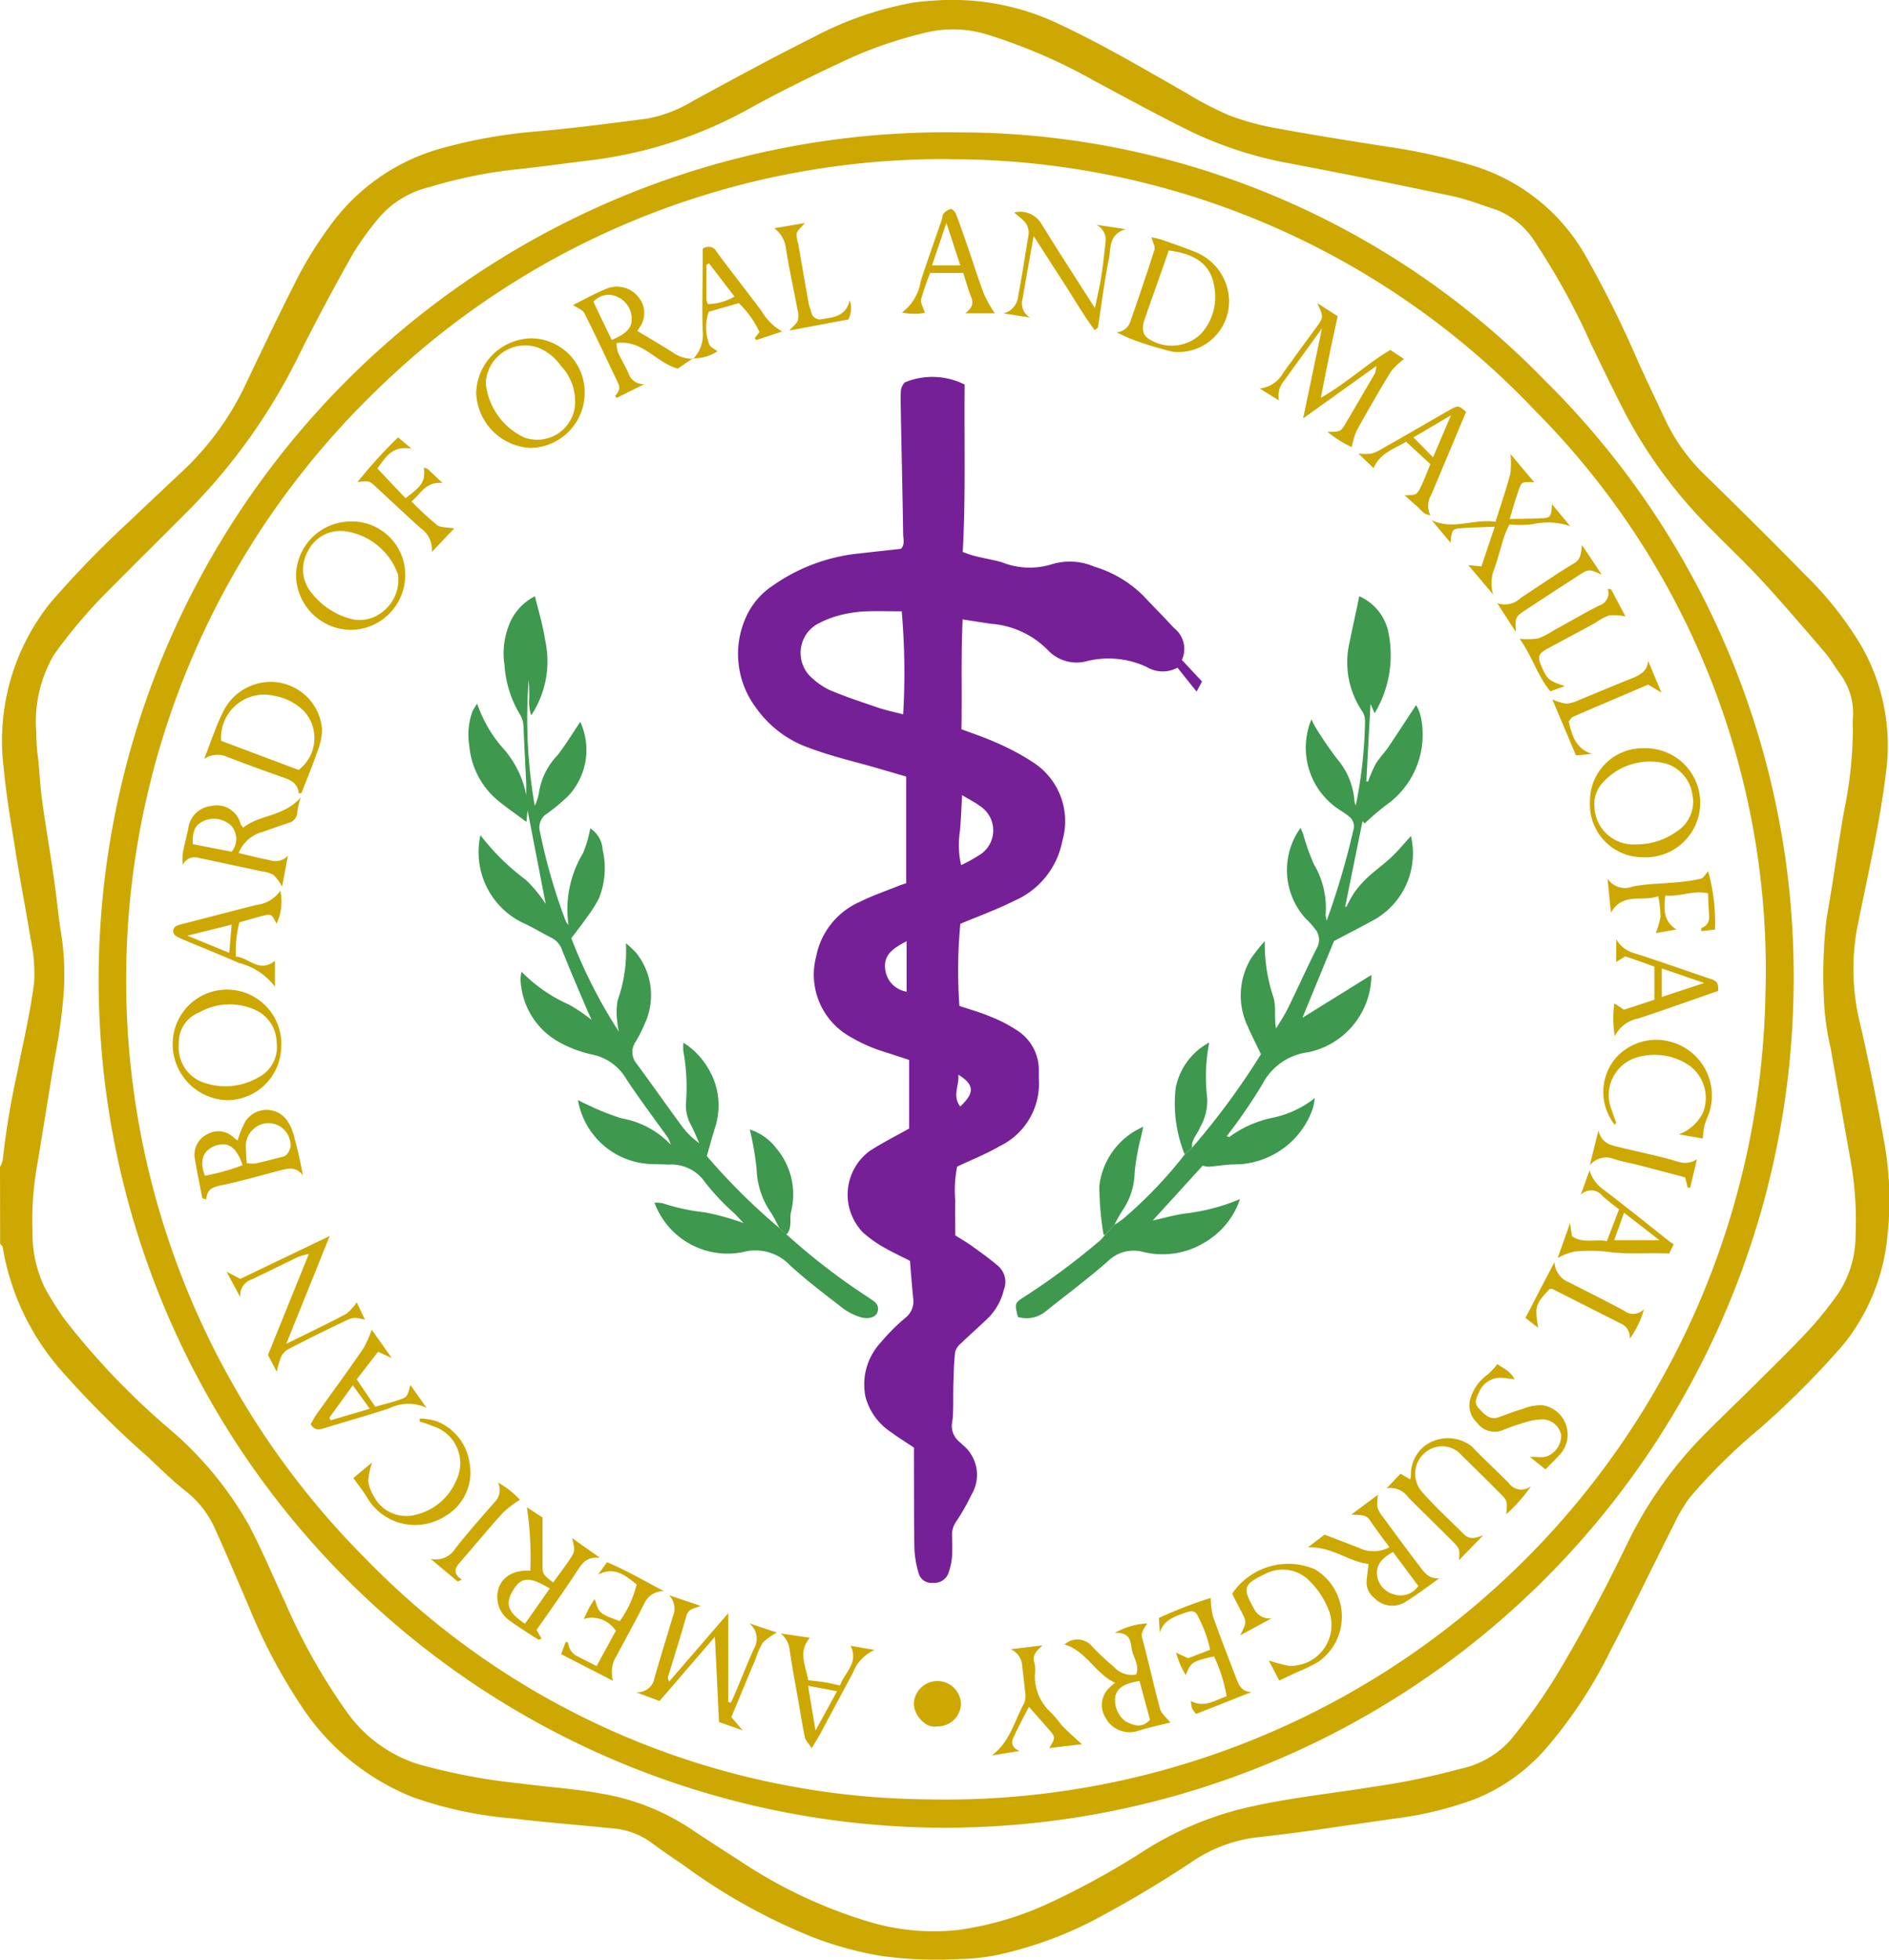 <?xml version="1.0" encoding="UTF-8"?> <svg xmlns="http://www.w3.org/2000/svg" width="45.727" height="47.419"><path d="M0 28.24a.619.619 0 0 0 .066-.166 19.153 19.153 0 0 1 .36-2.155c.139-.715.309-1.427.4-2.147a3.885 3.885 0 0 0-.089-1.067c-.106-.681-.243-1.358-.35-2.039s-.232-1.363-.293-2.05a5.327 5.327 0 0 1 1.133-4.038 24.452 24.452 0 0 1 1.933-1.989c.427-.41.861-.812 1.291-1.219a6.925 6.925 0 0 0 1.5-2.079c.38-.8.762-1.6 1.16-2.386a9.312 9.312 0 0 1 1.023-1.631A4.948 4.948 0 0 1 10.7 3.585a12.43 12.43 0 0 1 2.3-.406c.892-.077 1.778-.194 2.67-.309a3.356 3.356 0 0 0 1.138-.446c.948-.513 1.893-1.031 2.861-1.512a8.255 8.255 0 0 1 2.419-.846c.2-.032.407-.045.612-.058a5.992 5.992 0 0 1 2.978.594c1.048.492 2.041 1.082 3.045 1.652a8.025 8.025 0 0 0 1.022.533 6.181 6.181 0 0 0 1.142.314c.918.169 1.839.316 2.761.458a13.637 13.637 0 0 1 2.054.464 4.7 4.7 0 0 1 2.667 2.143 26.237 26.237 0 0 1 1.3 2.62q.339.733.686 1.463a4.577 4.577 0 0 0 .963 1.29c.79.773 1.58 1.553 2.354 2.345a8.408 8.408 0 0 1 1.386 1.747 4.842 4.842 0 0 1 .6 3.031c-.155 1.3-.459 2.565-.711 3.843a5.5 5.5 0 0 0 .094 2.32c.212.933.405 1.873.571 2.815a7.947 7.947 0 0 1 .077 2.269 4.9 4.9 0 0 1-1.072 2.633 21.147 21.147 0 0 1-2.017 2.024 13.832 13.832 0 0 0-1.7 1.677 3.88 3.88 0 0 0-.373.631c-.52 1.029-1.021 2.071-1.554 3.093a11.173 11.173 0 0 1-1.573 2.37 4.508 4.508 0 0 1-1.719 1.207 8.737 8.737 0 0 1-1.933.464l-2.088.3q-.666.09-1.334.164a3.6 3.6 0 0 0-1.518.61 27.814 27.814 0 0 1-2.419 1.429 9.51 9.51 0 0 1-2.237.793 4.9 4.9 0 0 1-.915.1 9.763 9.763 0 0 1-1.924-.077 8.623 8.623 0 0 1-1.624-.445 14.207 14.207 0 0 1-3.121-1.733c-.274-.19-.553-.375-.82-.574a1.817 1.817 0 0 0-.928-.332c-.8-.082-1.608-.143-2.409-.24a9.568 9.568 0 0 1-2.4-.508 5.786 5.786 0 0 1-2.6-2.042 13.371 13.371 0 0 1-1.383-2.566c-.274-.635-.541-1.274-.827-1.9a2.36 2.36 0 0 0-.7-.9c-.323-.253-.619-.546-.916-.827a23.2 23.2 0 0 1-2.127-2.124 6.009 6.009 0 0 1-1.392-2.952c0-.032-.041-.058-.063-.087Zm44.852-10.537c0-.1-.009-.207 0-.309a1.6 1.6 0 0 0-.332-1.118c-.121-.166-.222-.348-.355-.5-.494-.575-.988-1.151-1.5-1.71-.392-.426-.814-.825-1.221-1.237a11.6 11.6 0 0 1-2.088-2.8c-.295-.57-.571-1.148-.851-1.723a16.864 16.864 0 0 0-1.315-2.4 1.962 1.962 0 0 0-.975-.833c-.353-.111-.7-.252-1.062-.328a177.874 177.874 0 0 0-3.871-.779 9.549 9.549 0 0 1-2.373-.744c-.821-.4-1.615-.836-2.421-1.267A13.266 13.266 0 0 0 23.917.842a2.825 2.825 0 0 0-1.402-.076 10 10 0 0 0-2.171.751c-.731.343-1.459.7-2.165 1.089a10.541 10.541 0 0 1-3.839 1.267c-.636.077-1.27.167-1.906.232a11.4 11.4 0 0 0-2.023.418 2.314 2.314 0 0 0-1.26.773 7.253 7.253 0 0 0-.607.844 56.331 56.331 0 0 0-1.269 2.376 14.331 14.331 0 0 1-2.675 3.8c-.711.711-1.425 1.418-2.131 2.132a12.324 12.324 0 0 0-1.16 1.392 3.2 3.2 0 0 0-.431 1.876 5.176 5.176 0 0 0 .05.683c.031.345.051.691.1 1.034.087.632.2 1.263.288 1.9.064.444.1.892.177 1.332a6.574 6.574 0 0 1 .034 1.539 13.688 13.688 0 0 1-.211 1.441l-.4 2.46a7.53 7.53 0 0 0-.129 1.686 3.045 3.045 0 0 0 .3 1.376 8.355 8.355 0 0 0 .471.75 17.959 17.959 0 0 0 2.558 2.674A8.575 8.575 0 0 1 6 36.86c.329.608.591 1.251.886 1.877a14.552 14.552 0 0 0 1.526 2.712 3.356 3.356 0 0 0 1.716 1.241 14.663 14.663 0 0 0 2.446.464c.66.087 1.327.128 1.98.247a5.581 5.581 0 0 1 2.132.831c.406.271.816.536 1.229.8a11.675 11.675 0 0 0 3.154 1.481 5.49 5.49 0 0 0 2.135.187 7.7 7.7 0 0 0 2.165-.636 19.191 19.191 0 0 0 2.359-1.3 8.054 8.054 0 0 1 2.4-1.012c1.022-.243 2.068-.346 3.1-.513a17.638 17.638 0 0 0 2.1-.431 2.268 2.268 0 0 0 1.221-.685 14.219 14.219 0 0 0 1.141-1.6 40.303 40.303 0 0 0 1.659-3.085 9.907 9.907 0 0 1 1.726-2.538c.444-.464.916-.905 1.372-1.36s.917-.9 1.355-1.371a9.364 9.364 0 0 0 .7-.875 2.55 2.55 0 0 0 .415-1.42 8.221 8.221 0 0 0-.135-1.877q-.237-1.321-.469-2.642a6.245 6.245 0 0 1-.15-.985 11.557 11.557 0 0 1 .055-2.156c.151-.856.268-1.718.419-2.575a10.078 10.078 0 0 0 .215-1.936Z" fill="#cda802"></path><path d="M43.416 24.051a20.555 20.555 0 0 1-20.924 20.173 20.514 20.514 0 0 1-20.1-20.909A20.507 20.507 0 0 1 23.203 3.203a19.791 19.791 0 0 1 14.19 6 20.264 20.264 0 0 1 6.023 14.848Zm-20.407-20.2A19.611 19.611 0 0 0 9.092 9.467a19.819 19.819 0 0 0-.219 28.273 19.183 19.183 0 0 0 13.552 5.8 19.849 19.849 0 0 0 20.31-19.441A19.188 19.188 0 0 0 37.173 9.95a19.483 19.483 0 0 0-14.164-6.096Z" fill="#cda802"></path><path d="M22.008 27.308v-1.659c-.2-.066-.4-.132-.588-.192a3.84 3.84 0 0 1-.939-.43 1.723 1.723 0 0 1-.724-1.883 1.823 1.823 0 0 1 1.066-1.325c.3-.15.613-.255.922-.38.058-.024.118-.042.191-.066v-2.582l-.732-.213c-.541-.155-1.09-.281-1.613-.479a2.643 2.643 0 0 1-1.3-.986 2.163 2.163 0 0 1-.179-2.29 1.791 1.791 0 0 1 .592-.65 4.4 4.4 0 0 1 2.1-.781c.33-.038.661-.073 1.005-.111.1-.1.056-.232.054-.356-.015-.951-.036-1.9-.055-2.852 0-.206-.013-.414 0-.619.006-.077.063-.193.122-.212a1.743 1.743 0 0 1 1.421.063c-.014 1.353.029 2.689-.046 4.052.092.032.2.077.305.1.21.053.424.088.633.145a1.808 1.808 0 0 0 1.224.05 1.505 1.505 0 0 1 1.023.06 2.848 2.848 0 0 1 1.183.7c.246.264.5.516.745.784a.639.639 0 0 1 .192.773l.487.522-.131.244-.462-.578a.758.758 0 0 1-.75-.019 2.185 2.185 0 0 0-1.427-.144.953.953 0 0 1-.932-.232 2.152 2.152 0 0 0-1.386-.666c-.224-.029-.447-.068-.707-.107-.042.917-.011 1.787-.029 2.657.3.112.566.2.82.315a5.682 5.682 0 0 1 .915.486 1.692 1.692 0 0 1 .708 1.9 1.982 1.982 0 0 1-1.16 1.449c-.421.211-.867.373-1.309.559a11.984 11.984 0 0 0-.023 1.986c.249.085.507.155.753.26a3.478 3.478 0 0 1 .646.334 1.134 1.134 0 0 1 .524.977v.193a1.68 1.68 0 0 1-.954 1.633c-.318.187-.666.322-1.023.492a2.874 2.874 0 0 0-.046.82c-.007.278 0 .541 0 .843.131.083.274.165.407.261.208.148.417.3.612.464a.512.512 0 0 1 .159.587 1.452 1.452 0 0 1-.361.667c-.221.215-.454.418-.676.632a.425.425 0 0 0-.144.212c-.029.252-.034.508-.042.762-.007.228 0 .456-.008.684a1.526 1.526 0 0 1-.019.232.5.5 0 0 0 .193.512c.02.015.036.037.055.054a.933.933 0 0 1 .212 1.217 5.078 5.078 0 0 1-.361.634.576.576 0 0 0-.106.357 4.341 4.341 0 0 1 0 .5 1.531 1.531 0 0 1-.09.407.354.354 0 0 1-.368.224.315.315 0 0 1-.351-.236 2.441 2.441 0 0 1-.1-.562c-.014-.683-.009-1.366-.012-2.049v-.423c-.194-.13-.38-.244-.554-.373a1.473 1.473 0 0 1-.619-.855 1.49 1.49 0 0 1 .368-1.314 4.728 4.728 0 0 1 .6-.6.507.507 0 0 0 .186-.476 39.164 39.164 0 0 1-.077-.9c-.189-.1-.4-.193-.6-.309a2.91 2.91 0 0 1-.533-.374 1.313 1.313 0 0 1 .165-1.982c.298-.19.617-.353.948-.538Zm-.145-10.023a17.164 17.164 0 0 0-.035-2.492c-.278 0-.561-.01-.842 0a3.016 3.016 0 0 0-.607.082 2.439 2.439 0 0 0-.605.232.805.805 0 0 0-.117 1.3 1.753 1.753 0 0 0 .409.283c.363.155.738.281 1.112.407.213.079.436.124.685.189Zm1.427 1.955c-.019.342-.028.607-.053.871a2.167 2.167 0 0 0 .029.823 3.762 3.762 0 0 0 .487-.273.7.7 0 0 0-.037-1.16c-.123-.093-.257-.158-.426-.26Zm-1.344 4.754v-1.219c-.285.155-.553.3-.52.656a.617.617 0 0 0 .518.565Zm1.3 2.78c.353-.331.341-.53-.049-.769.031.262-.153.503.047.77Z" fill="#762097"></path><path d="M19.04 29.871a15.654 15.654 0 0 0 1.979 1.523c.128.089.281.155.223.354-.037.129-.232.189-.44.116a1.434 1.434 0 0 1-.407-.213c-.435-.339-.88-.671-1.284-1.046a1.152 1.152 0 0 0-1.119-.309 1.883 1.883 0 0 1-2.149-1.194.891.891 0 0 1 .211.018 4.805 4.805 0 0 0 1.01.216 6.072 6.072 0 0 1 .936.261c-.077-.081-.146-.159-.219-.232a5.724 5.724 0 0 1-.714-.757.989.989 0 0 0-.882-.427c-.155-.008-.309-.008-.464-.015a1.865 1.865 0 0 1-1.73-1.546c.087.043.145.077.206.1a5.817 5.817 0 0 0 .851.342 2.156 2.156 0 0 1 1.19.637.961.961 0 0 0-.063-.159c-.343-.481-.7-.95-1.024-1.446a1.237 1.237 0 0 0-.817-.576 2.966 2.966 0 0 1-.786-.293 1.813 1.813 0 0 1-.947-1.534 1.016 1.016 0 0 1 .023-.179 3.688 3.688 0 0 0 1.155.8 4.312 4.312 0 0 1 .541.367c-.043-.1-.067-.15-.09-.2-.21-.495-.424-.988-.623-1.488a.524.524 0 0 0-.261-.3c-.24-.121-.47-.265-.716-.373a1.9 1.9 0 0 1-1-2.108 5.609 5.609 0 0 0 1.1 1.082 3.177 3.177 0 0 1 .481.585l-.44-2.269-.028.28c-.232-.174-.464-.333-.682-.51a1.939 1.939 0 0 1-.7-1.329 1.639 1.639 0 0 1 .077-.837 1.494 1.494 0 0 1 .113-.185 3.167 3.167 0 0 0 .66 1.117 2.362 2.362 0 0 1 .527 1.1v-.287c-.022-.464-.047-.922-.066-1.384a.6.6 0 0 0-.1-.309 2.633 2.633 0 0 1-.358-1.16 1.846 1.846 0 0 1 .083-.913 1.312 1.312 0 0 1 .653-.764c.085.359.193.7.244 1.055a2.365 2.365 0 0 1-.336 1.829 1.077 1.077 0 0 1-.046-.431c0-.141 0-.281-.015-.421a12.31 12.31 0 0 0 .148 3.042 1.391 1.391 0 0 0 .1-.309 1.655 1.655 0 0 1 .45-.915c.2-.259.372-.541.551-.81a1.625 1.625 0 0 1-.291 1.793 4.757 4.757 0 0 1-.5.419.393.393 0 0 0-.189.427 13.906 13.906 0 0 0 .637 2.205.622.622 0 0 0 .06.07 2.621 2.621 0 0 1 .351-1.737 2.81 2.81 0 0 0 .174-.6.658.658 0 0 1 .3.521 1.942 1.942 0 0 1-.089 1.171 3.268 3.268 0 0 1-.309.484c-.117.168-.244.328-.36.483a12.2 12.2 0 0 0 1.151 2.262 1.7 1.7 0 0 1-.036-.223 1.593 1.593 0 0 1 .006-.533 3.544 3.544 0 0 0 .2-1.383 2.037 2.037 0 0 1 .249.232 1.639 1.639 0 0 1 .214 1.7 3.763 3.763 0 0 1-.224.446.434.434 0 0 0 .019.533c.359.486.706.98 1.064 1.469a1.97 1.97 0 0 0 .455.459c-.066-.147-.126-.3-.2-.439a.982.982 0 0 1-.124-.517 4.9 4.9 0 0 0-.061-1.267 1.238 1.238 0 0 1 0-.21 1.761 1.761 0 0 1 .594.612 1.718 1.718 0 0 1 .183 1.406c-.077.24-.141.485-.21.725a15.374 15.374 0 0 0 1.761 1.745ZM26.98 29.635a1.938 1.938 0 0 0 .216-.149 10.614 10.614 0 0 0 1.483-1.55l.179-.165a17.707 17.707 0 0 0 1.666-2.262c-.11-.232-.223-.446-.319-.67a1.737 1.737 0 0 1 .082-1.652 4.515 4.515 0 0 1 .329-.414 4.091 4.091 0 0 0 .213 1.369c.065.224.012.483.06.745.1-.163.206-.322.289-.492.237-.483.457-.975.7-1.457a.4.4 0 0 0-.049-.464 2.045 2.045 0 0 0-.232-.257 1.745 1.745 0 0 1-.114-2.184c.026.064.049.113.066.163a5.391 5.391 0 0 0 .258.721 2.069 2.069 0 0 1 .282 1.217.614.614 0 0 0 .026.144 18.793 18.793 0 0 0 .652-2.218.3.3 0 0 0-.119-.309c-.1-.084-.212-.144-.316-.22a1.79 1.79 0 0 1-.586-2.124 2.125 2.125 0 0 0 .126.237 8.8 8.8 0 0 0 .5.726 1.739 1.739 0 0 1 .414 1.012.577.577 0 0 0 .033.112 11.042 11.042 0 0 0 .225-2.071.439.439 0 0 0-.087-.238 2.119 2.119 0 0 1-.285-1.658c.072-.361.155-.721.232-1.1a1.225 1.225 0 0 1 .71.9 2.737 2.737 0 0 1-.338 1.933l-.1-.227c-.036.649-.07 1.262-.1 1.873l.041.007a3.29 3.29 0 0 1 .177-.414c.085-.142.2-.264.3-.4.228-.337.449-.679.686-1.038a1.2 1.2 0 0 1 .108.261 2.08 2.08 0 0 1-.842 2.165 6.268 6.268 0 0 0-.513.441l-.05-.059-.42 2.066.029.012a2.856 2.856 0 0 1 .189-.346 2.56 2.56 0 0 1 .329-.373c.179-.165.381-.309.557-.473s.326-.349.488-.524a1.846 1.846 0 0 1-.935 2.05c-.3.164-.611.323-.928.491l-.764 1.856 1.669-1.036a1.919 1.919 0 0 1-1.51 1.866c-.026.006-.051.007-.077.012a1.45 1.45 0 0 0-1.044.752 12.9 12.9 0 0 1-.869 1.269c.025.008.053.028.063.021a2.636 2.636 0 0 1 1.045-.464 2.459 2.459 0 0 0 1.026-.479c-.025.125-.032.189-.051.25a2.009 2.009 0 0 1-1.869 1.357c-.216 0-.431.039-.648.056a.661.661 0 0 1-.15-.025l-1.21 1.328c.278-.062.527-.135.782-.17a4.878 4.878 0 0 0 1.332-.349 1.928 1.928 0 0 1-.859 1.051 1.959 1.959 0 0 1-1.485.227.888.888 0 0 0-.85.221c-.482.424-1 .81-1.5 1.209a.731.731 0 0 1-.683.144c-.081-.33-.085-.336.175-.5a17.059 17.059 0 0 0 1.822-1.358.906.906 0 0 0 .1-.116Z" fill="#3e984e"></path><path d="m26.98 29.634-.24.255c-.009-.009-.027-.016-.028-.025a7.161 7.161 0 0 1-.1-1.17 1.786 1.786 0 0 1 1.062-1.428l-.053.245a5.56 5.56 0 0 0-.155.861 1.684 1.684 0 0 1-.3.928 3.2 3.2 0 0 0-.186.334ZM19.039 29.872l-.171-.155c-.072-.131-.135-.271-.219-.394a1.958 1.958 0 0 1-.334-1.04 7.384 7.384 0 0 0-.165-.952 1.311 1.311 0 0 1 .639.452 1.72 1.72 0 0 1 .358 1.546c-.037.182.035.382-.108.543ZM28.857 27.77l-.179.165a3.291 3.291 0 0 1-.219-1.6 1.587 1.587 0 0 1 .813-1.108 4.327 4.327 0 0 0-.053 1.314 1.256 1.256 0 0 1-.168.735c-.061.17-.219.296-.194.494Z" fill="#3e984e"></path><path d="m31.888 7.336.493.316c-.07.328-.142.648-.208.97s-.124.619-.2 1.005c.634-.365 1.116-.823 1.683-1.16l.332.222a1.721 1.721 0 0 0-.317.3c-.288.47-.562.949-.83 1.431a1.926 1.926 0 0 0-.119.4 2.749 2.749 0 0 1-.588-.371c.319 0 .322 0 .452-.224q.353-.6.7-1.195a.758.758 0 0 0 .029-.173l-1.77 1.268c.159-.762.3-1.44.458-2.184-.332.464-.625.863-.915 1.268a.561.561 0 0 0-.128.482l-.468-.291a.732.732 0 0 0 .572-.381c.257-.353.511-.707.773-1.059.209-.285.211-.284.051-.624ZM15.966 41.161l-.572-.213a.416.416 0 0 0 .452-.357c.142-.491.294-.979.439-1.469a.464.464 0 0 0-.091-.521l.768.259c-.167.064-.3.077-.343.232-.143.5-.3 1.005-.454 1.5-.006.019.015.046.032.1l1.432-1.657v2.153l.059.015a2.289 2.289 0 0 0 .1-.21c.155-.366.3-.736.464-1.1a.473.473 0 0 0-.114-.612l.668.223a1.555 1.555 0 0 0-.339.244 1.835 1.835 0 0 0-.172.382l-.591 1.419.272.321-.571-.2c-.032-.679-.064-1.343-.1-2.063ZM35.905 37.151l-.585.6c.017-.273.02-.276-.185-.482-.345-.346-.7-.687-1.041-1.031a.525.525 0 0 0-.529-.223l.338-.355.232.138a.414.414 0 0 0 .019-.1.878.878 0 0 1 .328-.706.941.941 0 0 1 1.136 0c.294.309.608.593.905.895a.373.373 0 0 0 .541.073 3.924 3.924 0 0 1-.6.68c.026-.32.029-.323-.155-.508q-.464-.464-.932-.922a.621.621 0 0 0-.589-.2.665.665 0 0 0-.373 1.082c.323.366.686.7 1.031 1.042.125.12.258.092.459.017ZM27.023 8.043a.383.383 0 0 0 .339-.259c.2-.58.4-1.16.584-1.741.025-.077-.043-.182-.073-.3a1.679 1.679 0 0 1 .223.049c.288.1.578.2.861.315a1.3 1.3 0 0 1 .793 1.1 1.23 1.23 0 0 1-1.359 1.305 8.034 8.034 0 0 1-.985-.3c-.131-.047-.255-.116-.383-.169Zm1.269-1.982c-.2.582-.406 1.146-.6 1.713a.507.507 0 0 0-.019.232.278.278 0 0 0 .09.162 1.015 1.015 0 0 0 1.305-.087 1.314 1.314 0 0 0 .343-1.022c-.048-.5-.274-.89-1.119-.998ZM7.234 19.205c-.021-.239-.179-.323-.364-.387a52.77 52.77 0 0 1-1.364-.5.571.571 0 0 0-.564.047c.148-.375.272-.761.449-1.12a1.276 1.276 0 0 1 .787-.687 1.249 1.249 0 0 1 1.617 1.069 1.373 1.373 0 0 1-.1.523c-.118.349-.261.69-.394 1.034Zm-.006-.574a.969.969 0 0 0 .146-1.407 1.339 1.339 0 0 0-.734-.387 1.045 1.045 0 0 0-1.287 1.089ZM4.897 28.996c-.061-.321-.128-.642-.182-.963a.555.555 0 0 1 .329-.6.526.526 0 0 1 .609.09c.036.031.077.057.1.073a2.139 2.139 0 0 1 .187-.458.609.609 0 0 1 1.035.014 1.148 1.148 0 0 1 .143.35c.084.3.155.612.215.943-.169-.232-.377-.168-.583-.115-.467.123-.933.257-1.41.355-.2.042-.332.1-.345.338Zm1.075-.851a.873.873 0 0 0 .207.01c.223-.049.444-.107.664-.164a.175.175 0 0 0 .1-.056.427.427 0 0 0 .091-.192.541.541 0 0 0-.509-.565.557.557 0 0 0-.574.541c0 .137.014.274.022.428Zm-1.011.305a5.192 5.192 0 0 0 .911-.255c-.145-.435-.348-.577-.652-.472s-.4.36-.26.728ZM5.777 20.642c.281.065.516.128.753.172a.408.408 0 0 0 .44-.109l-.141.75a1.223 1.223 0 0 0-.209-.285.827.827 0 0 0-.291-.086c-.511-.111-1.024-.22-1.536-.329a.314.314 0 0 0-.37.177 1.572 1.572 0 0 1 0-.277c.037-.2.09-.4.134-.6a.622.622 0 0 1 .557-.552.59.59 0 0 1 .709.437.572.572 0 0 0 .066.088c.394-.323.972-.255 1.392-.733a1.9 1.9 0 0 0-.084.342.274.274 0 0 1-.22.278c-.206.07-.411.141-.619.216a.853.853 0 0 0-.581.511Zm-.168-.032a.489.489 0 0 0-.015-.633.609.609 0 0 0-.639-.122c-.223.094-.3.232-.288.572ZM32.715 36.647l.643-.479a1.191 1.191 0 0 0-.014.309.708.708 0 0 0 .134.232c.289.394.577.787.873 1.174.115.15.225.329.491.309-.274.193-.541.4-.825.574a.6.6 0 0 1-.745-.094.476.476 0 0 1-.191-.4c.009-.137.03-.273.047-.428-.482-.051-.881-.425-1.469-.4l.405-.309c.273.105.557.213.841.324a.806.806 0 0 0 .728-.019c-.166-.228-.327-.436-.473-.655-.106-.162-.274-.11-.445-.138Zm1.005.907c-.241.137-.409.29-.387.551a.549.549 0 0 0 .4.472.515.515 0 0 0 .6-.2ZM12.989 39.44l.121.216c-.037.008-.069.026-.083.017-.227-.145-.455-.288-.673-.445a.7.7 0 0 1-.3-.433c-.091-.479.232-.82.783-.787a8.09 8.09 0 0 0-.083-1.534l.38.246v1.132c0 .247.01.247.256.442.126-.174.255-.346.377-.523.158-.232.155-.232.084-.552l.673.477c-.342-.039-.442.155-.564.335-.309.473-.635.927-.971 1.409Zm.32-1c-.477-.289-.676-.282-.862 0-.232.352-.169.567.261.85.195-.273.39-.55.6-.85ZM16.773 8.671l-.368.25c-.537-.155-.851-.706-1.482-.619a.836.836 0 0 0 .035.219c.077.175.182.339.257.515a.377.377 0 0 0 .383.259l-.669.332-.039-.046a.522.522 0 0 0 .1-.162.334.334 0 0 0-.043-.18c-.264-.554-.524-1.11-.8-1.658-.043-.084-.169-.127-.277-.2.257-.128.518-.273.793-.387a.661.661 0 0 1 .766.165.6.6 0 0 1 .047.773l-.047.077c.288.174.577.339.856.519a.834.834 0 0 0 .5.155Zm-1.963-.448c.271-.111.486-.244.482-.5a.583.583 0 0 0-.326-.53.488.488 0 0 0-.6.108c.144.31.289.607.443.926ZM27.771 39.284c-.09.145-.159.217-.12.361.155.566.275 1.142.431 1.708.032.118.155.211.25.328-.251.064-.534.121-.807.21a.659.659 0 0 1-.757-.315.575.575 0 0 1 .116-.762 1.379 1.379 0 0 1 .109-.093c-.485-.226-.7-.773-1.225-.928a.467.467 0 0 1 .688.069 6.121 6.121 0 0 0 .507.471.571.571 0 0 0 .541.185c.081-.208-.056-.392-.1-.581s-.011-.445-.42-.422a1.752 1.752 0 0 1 .787-.231Zm-.187 1.392c-.383.065-.531.166-.586.37a.643.643 0 0 0 .249.608c.194.1.4.175.591-.04l-.254-.935ZM14.153 9.525a1.333 1.333 0 0 1-1.326 1.314 1.388 1.388 0 0 1-1.3-1.32 1.358 1.358 0 0 1 1.353-1.332 1.305 1.305 0 0 1 1.273 1.338Zm-.232.187a1.232 1.232 0 0 0-.346-.861 1.2 1.2 0 0 0-.567-.445.954.954 0 0 0-1.249.869 1.63 1.63 0 0 0 .939 1.314.919.919 0 0 0 1.225-.878ZM6.808 25.308a1.313 1.313 0 0 1-1.314 1.314 1.358 1.358 0 0 1-1.314-1.337 1.315 1.315 0 1 1 2.629.022Zm-2.479-.041a.9.9 0 0 0 .639.943 1.6 1.6 0 0 0 1.292-.142.822.822 0 0 0 .437-.837.88.88 0 0 0-.517-.793 1.5 1.5 0 0 0-1.365.064.777.777 0 0 0-.486.765ZM8.487 12.619a1.29 1.29 0 0 1 1.322 1.3 1.326 1.326 0 0 1-1.329 1.323 1.341 1.341 0 0 1-1.314-1.325 1.328 1.328 0 0 1 1.321-1.298Zm-.178.232a.87.87 0 0 0-.851.479.886.886 0 0 0 .049.972 1.8 1.8 0 0 0 .918.653.862.862 0 0 0 .7-.06.99.99 0 0 0 .511-.991 1.6 1.6 0 0 0-1.328-1.056ZM38.488 19.406a1.278 1.278 0 0 1 1.322-1.3 1.32 1.32 0 1 1-.041 2.638 1.278 1.278 0 0 1-1.281-1.338Zm1.115 1.027a1.672 1.672 0 0 0 1.005-.327.844.844 0 0 0 .36-.875.918.918 0 0 0-.636-.752 1.532 1.532 0 0 0-1.58.513.754.754 0 0 0-.155.541.945.945 0 0 0 1.006.9ZM8.636 31.514c.061.131.124.266.2.418-.268-.055-.273-.066-.492.038-.464.22-.921.448-1.376.683a.425.425 0 0 0-.168.189 2.329 2.329 0 0 0-.1.353l-.213-.408.989-2.443a1.609 1.609 0 0 0-.247.066c-.381.182-.759.37-1.14.552a.4.4 0 0 0-.271.431l-.332-.619.331.172 2.165-1.038-1.053 2.611c.532-.264 1-.486 1.455-.728a1.307 1.307 0 0 0 .252-.277ZM26.499 7.988c-.267-.356-.487-.739-.726-1.109l-.751-1.166a132.7 132.7 0 0 0-.268 1.515.4.4 0 0 0 .178.456l-.641-.1a.468.468 0 0 0 .356-.421c.091-.476.163-.956.244-1.433a.415.415 0 0 0-.139-.416l-.2-.172a.6.6 0 0 1 .67.294c.41.666.837 1.321 1.282 2.019.059-.284.118-.527.155-.773.043-.265.07-.532.1-.8a.408.408 0 0 0-.216-.442l.707.105c-.415.126-.355.457-.406.711-.111.55-.178 1.109-.265 1.664-.003.017-.035.03-.08.068ZM30.967 40.667l-.254-.487a4.079 4.079 0 0 0 .484.13.989.989 0 0 0 .973-1.331 2.01 2.01 0 0 0-.452-.706.913.913 0 0 0-1.094-.186c-.523.249-.552.335-.275.828a.421.421 0 0 0 .43.246l-.758.411c.159-.32.159-.32.03-.571l-.211-.409a.1.1 0 0 1-.006-.038 1.64 1.64 0 0 1 1.986-.585 1.332 1.332 0 0 1 .087 2.248 4.271 4.271 0 0 1-.515.249ZM36.564 10.985l.573.684c-.29-.008-.3-.012-.361.155-.086.237-.155.48-.232.735.29-.006.541-.006.792-.02.2-.011.216-.039.232-.339l.441.531a1.683 1.683 0 0 0-.91-.047 2.534 2.534 0 0 1-.561.007 2.9 2.9 0 0 0-.12.274c-.081.254-.149.514-.232.768a.946.946 0 0 0-.043.651l-.6-.709.318.031.322-.961c-.281.012-.541.019-.8.035-.224.013-.244.04-.27.352l-.457-.546c.516.251 1.027-.042 1.546.041.129-.412.258-.784.359-1.164a2.2 2.2 0 0 0 .003-.478ZM24.083 7.582h-.718c.143-.111.216-.217.145-.391s-.127-.387-.192-.586h-.8a5.724 5.724 0 0 0-.22.637c-.021.089.052.2.09.328a1.416 1.416 0 0 1-.553-.007 1.184 1.184 0 0 0 .454-.764c.163-.5.339-.99.509-1.484.016-.049.012-.112.043-.145a.338.338 0 0 1 .175-.113c.036-.005.1.066.123.115.1.262.193.528.284.793.133.387.254.773.4 1.16a3.222 3.222 0 0 0 .26.457Zm-1.521-1.16h.684l-.337-1.028ZM41.589 23.98c-.45.155-.906.316-1.362.474-.193.067-.387.133-.581.195a.788.788 0 0 0-.556.424 2.533 2.533 0 0 1-.011-.795l.232.155.737-.241v-.8c-.123-.045-.24-.089-.36-.131s-.216-.077-.347-.118l-.216.135v-.548a.738.738 0 0 0 .46.343c.6.19 1.185.4 1.778.6.126.04.256.062.226.307Zm-.336-.194-1.026-.352v.691ZM9.933 33.511l.392.555a1.051 1.051 0 0 0-.906.014c-.511.165-1.026.314-1.539.47-.124.037-.25.09-.36-.085.041-.07.084-.158.139-.237.382-.534.769-1.061 1.138-1.6a2.635 2.635 0 0 0 .2-.453l.488.689-.332-.155-.518.669.45.662c.191-.055.375-.1.554-.159.221-.074.221-.078.294-.37Zm-1.392.01-.571.789.038.057.943-.278ZM6.654 23.251v.623a1.556 1.556 0 0 0-.872-.572c-.433-.192-.873-.367-1.309-.55a1.324 1.324 0 0 1-.208-.1.138.138 0 0 1 .012-.249.506.506 0 0 1 .108-.036c.605-.155 1.21-.315 1.816-.468a.816.816 0 0 0 .585-.346 1.261 1.261 0 0 1-.091.8c-.113-.226-.128-.24-.3-.2-.2.049-.394.108-.6.166a2.872 2.872 0 0 0-.086.827c.322.027.56.407.945.105Zm-1.046-.876-1.072.266 1.013.415ZM35.49 9.965c-.28.667-.56 1.339-.845 2.01a.505.505 0 0 0-.019.492c-.175-.013-.232-.14-.326-.217s-.188-.169-.3-.266c.269 0 .3-.008.393-.2.083-.173.15-.353.232-.554l-.588-.541c-.286.176-.627.267-.786.639l-.368-.353a1.48 1.48 0 0 0 .325 0 1.209 1.209 0 0 0 .276-.133c.534-.3 1.068-.613 1.6-.918.215-.119.216-.117.406.041Zm-.8 1.1.433-1.015-.909.535c.169.168.308.309.475.48ZM28.954 41.474a.793.793 0 0 1-.1-.14.835.835 0 0 1-.025-.173c.333.176.579-.022.864-.114a3.7 3.7 0 0 0-.305-.966c-.537.124-.551.133-.687.455-.049-.094-.094-.168-.128-.247s-.061-.168-.107-.3l.295.137.534-.206a3.228 3.228 0 0 0-.289-.794c-.07-.155-.142-.162-.319-.1-.25.094-.516.171-.612.479l-.022-.353a10.258 10.258 0 0 1 1.255-.485 2.15 2.15 0 0 0 .054.446c.175.494.366.982.553 1.469.065.171.125.353.379.363ZM14.132 39.176c.056-.115.1-.217.155-.315a1.951 1.951 0 0 1 .111-.167c.1.345.107.352.606.534a2.6 2.6 0 0 0 .407-.888c-.277-.219-.532-.443-.934-.237l.216-.3c.456.186.869.434 1.382.7a.5.5 0 0 0-.475.292c-.213.424-.445.839-.667 1.259a.751.751 0 0 0-.094.619l-1.256-.646.113-.3c.027.012.059.019.059.028a.387.387 0 0 0 .232.328c.145.077.291.148.455.232l.464-.85a.679.679 0 0 0-.774-.289ZM19.649 42.304c-.083-.128-.15-.189-.165-.262-.061-.286-.105-.576-.155-.864-.077-.427-.155-.851-.218-1.28a.568.568 0 0 0-.215-.372l.711.105c-.3.341-.1.679-.043 1.027.155.019.284.031.409.051s.22.046.362.077c.107-.32.457-.534.257-.961l.579.1a.993.993 0 0 0-.523.551c-.262.483-.519.97-.779 1.454-.053.099-.115.195-.22.374Zm.613-1.379-.7-.133.179 1.083ZM38.478 28.32a.864.864 0 0 0 .336.464c.53.405 1.051.821 1.575 1.237.041.032.084.06.126.09l-.11.224c-.489-.034-.985.029-1.484-.044a3.755 3.755 0 0 0-.807-.006 1.571 1.571 0 0 0-.407.155l.3-.844.045.317c.257.182.557.067.845.12l.295-.768c-.132-.107-.277-.21-.406-.331a.345.345 0 0 0-.522-.019Zm1.692 1.69-.858-.665c-.081.232-.155.438-.237.665ZM39.089 27.218a1.275 1.275 0 0 1-.009-1.577 1.306 1.306 0 0 1 1.416-.416 1.348 1.348 0 0 1 .873 1.719 2.8 2.8 0 0 0-.108.286 2.64 2.64 0 0 0-.043.319l-.577-.1a1.072 1.072 0 0 0 .582-.522.974.974 0 0 0-.309-1.129 1.487 1.487 0 0 0-1.208-.232.953.953 0 0 0-.684 1.314c.029.1.067.19.1.286.002.003-.011.012-.033.052Z" fill="#cda802"></path><path d="M16.778 8.684a.817.817 0 0 0 .232-.661c-.019-.566 0-1.133 0-1.7v-.3a.218.218 0 0 1 .339.073c.36.486.735.959 1.095 1.444a1.337 1.337 0 0 0 .491.482l-.63.207-.036-.046.115-.148a2.286 2.286 0 0 0-.5-.7l-.727.21a1.16 1.16 0 0 0 .012.789c.022.066.124.106.2.166a1.048 1.048 0 0 1-.6.171Zm.387-2.31-.065.032v.838a.476.476 0 0 0 .035.115 1.334 1.334 0 0 0 .644-.183ZM10.159 34.327a1.438 1.438 0 0 1 .4.06 1.274 1.274 0 0 1 .806 1.005 1.219 1.219 0 0 1-.577 1.288 1.347 1.347 0 0 1-1.886-.416c-.1-.172-.227-.328-.348-.5l.454-.377a1.875 1.875 0 0 0-.094.445.912.912 0 0 0 .126.359.885.885 0 0 0 1.041.458 1.413 1.413 0 0 0 .962-.823.939.939 0 0 0-.557-1.314 2.647 2.647 0 0 0-.323-.109ZM37.413 35.556l-.377-.3c.178-.015.334.046.491-.056a.538.538 0 0 0 .264-.479.475.475 0 0 0-.435-.376 1.515 1.515 0 0 0-.447.077 5.235 5.235 0 0 0-.541.189.527.527 0 0 1-.619-.192.565.565 0 0 1-.148-.6 1.108 1.108 0 0 1 .4-.55 2.049 2.049 0 0 0 .249-.26c.112.092.309.155.412.367-.107-.013-.186-.026-.268-.032a.558.558 0 0 0-.589.343c-.062.128-.135.256-.012.387s.257.3.485.22c.194-.066.382-.147.578-.2a1.167 1.167 0 0 1 .475-.091.718.718 0 0 1 .387 1.237c-.084.092-.184.19-.305.316ZM26.189 42.208l-.788.091c.155-.264.155-.264-.039-.482l-.455-.517c-.134.263-.268.508-.382.762-.05.111-.028.232.155.309l-.672.107c.446-.33.55-.847.789-1.274a.5.5 0 0 0 .018-.264c-.021-.232-.053-.456-.077-.685a.462.462 0 0 0-.273-.347l.773-.093c-.177.155-.259.261-.194.435a.928.928 0 0 1 .008.265 1.175 1.175 0 0 0 .387.922 4.087 4.087 0 0 1 .271.322c.151.153.313.295.479.449ZM10.994 12.787l-.541.571a.631.631 0 0 0-.272-.579c-.363-.325-.718-.661-1.076-.993-.169-.155-.169-.155-.451-.121a11.749 11.749 0 0 1 .982-1.082l.326.274c-.483-.086-.629.226-.828.477q.348.369.683.721c.414-.309.476-.413.445-.739a.335.335 0 0 1 .1.039c.1.094.2.193.35.333-.4-.044-.52.254-.75.447a7.825 7.825 0 0 0 .619.571c.089.067.249.049.413.081ZM41.349 21.082a4.616 4.616 0 0 1 .166 1.413l-.332.036c0-.039-.005-.07 0-.073a.275.275 0 0 0 .19-.3c-.015-.177-.019-.355-.027-.541-.36-.083-.679.09-1.035.052-.032.318-.059.612.271.823l-.5.087a1.939 1.939 0 0 0 .114-.4 3.023 3.023 0 0 0-.053-.493c-.4.145-.857-.105-1.147.4-.03-.3-.053-.533-.084-.827a.506.506 0 0 0 .613.193c.337-.066.687-.067 1.031-.1a4.4 4.4 0 0 0 .606-.086c.076-.014.127-.119.187-.184ZM39.897 15.993l.321.766-.321-.193c-.6.257-1.215.516-1.822.78-.042.018-.067.077-.1.111.077.343.169.66.562.785l-.387.038-.573-1.357a1.219 1.219 0 0 0 .346.105.96.96 0 0 0 .326-.1c.426-.173.85-.355 1.276-.522.191-.083.352-.171.372-.413ZM38.999 14.259l.349.657a1.416 1.416 0 0 0-.394-.026 1.5 1.5 0 0 0-.336.183c-.383.208-.768.412-1.15.619-.232.126-.254.2-.155.428.138.32.182.358.568.482l-.353.127c-.309-.376-.444-.857-.742-1.272a1.943 1.943 0 0 0 .445-.007 1.8 1.8 0 0 0 .374-.193c.37-.2.736-.418 1.113-.608a.31.31 0 0 0 .2-.4ZM37.63 30.538a.552.552 0 0 0 .348.491c.445.225.891.449 1.331.684a.358.358 0 0 0 .488-.036 2.209 2.209 0 0 1-.348.721.355.355 0 0 0-.221-.374l-1.643-.831c-.02-.01-.05 0-.077 0-.343.37-.359.419-.272.939l-.309-.242.335-.647.368-.705ZM18.743 5.523l.741-.126c-.1.116-.181.176-.2.251a.72.72 0 0 0 .04.258c.083.477.165.954.251 1.431.013.077.046.146.064.22a.212.212 0 0 0 .265.164c.274-.043.572-.064.665-.455a.579.579 0 0 1-.033.464l-1.429.269c.1-.113.182-.172.208-.25a.562.562 0 0 0-.011-.264c-.092-.488-.2-.973-.278-1.464a.706.706 0 0 0-.283-.498ZM22.68 41.775c-.278.062-.571-.3-.558-.558a.571.571 0 0 1 1.141.022.564.564 0 0 1-.583.536ZM41.079 28.051l-.165.687h-.061l-.06-.248c-.4-.105-.813-.216-1.229-.323a4.5 4.5 0 0 1-.481-.117.51.51 0 0 0-.6.151l.209-.841c.084.309.3.353.511.4.469.117.945.208 1.406.348a.526.526 0 0 0 .47-.057ZM11.082 38.271l-.659-.55a.561.561 0 0 0 .6-.25c.3-.387.625-.748.945-1.117a.408.408 0 0 0 .085-.481 2.136 2.136 0 0 1 .533.418 2.756 2.756 0 0 0-.407.309c-.361.4-.705.816-1.059 1.222-.119.136-.148.266.058.4ZM36.695 15.294l-.453-.7a.551.551 0 0 0 .571-.126c.43-.28.85-.575 1.291-.837.165-.1.166-.232.19-.445l.479.719c-.315-.138-.316-.139-.56.019q-.646.418-1.29.841c-.246.168-.245.17-.228.529Z" fill="#cda802"></path></svg> 